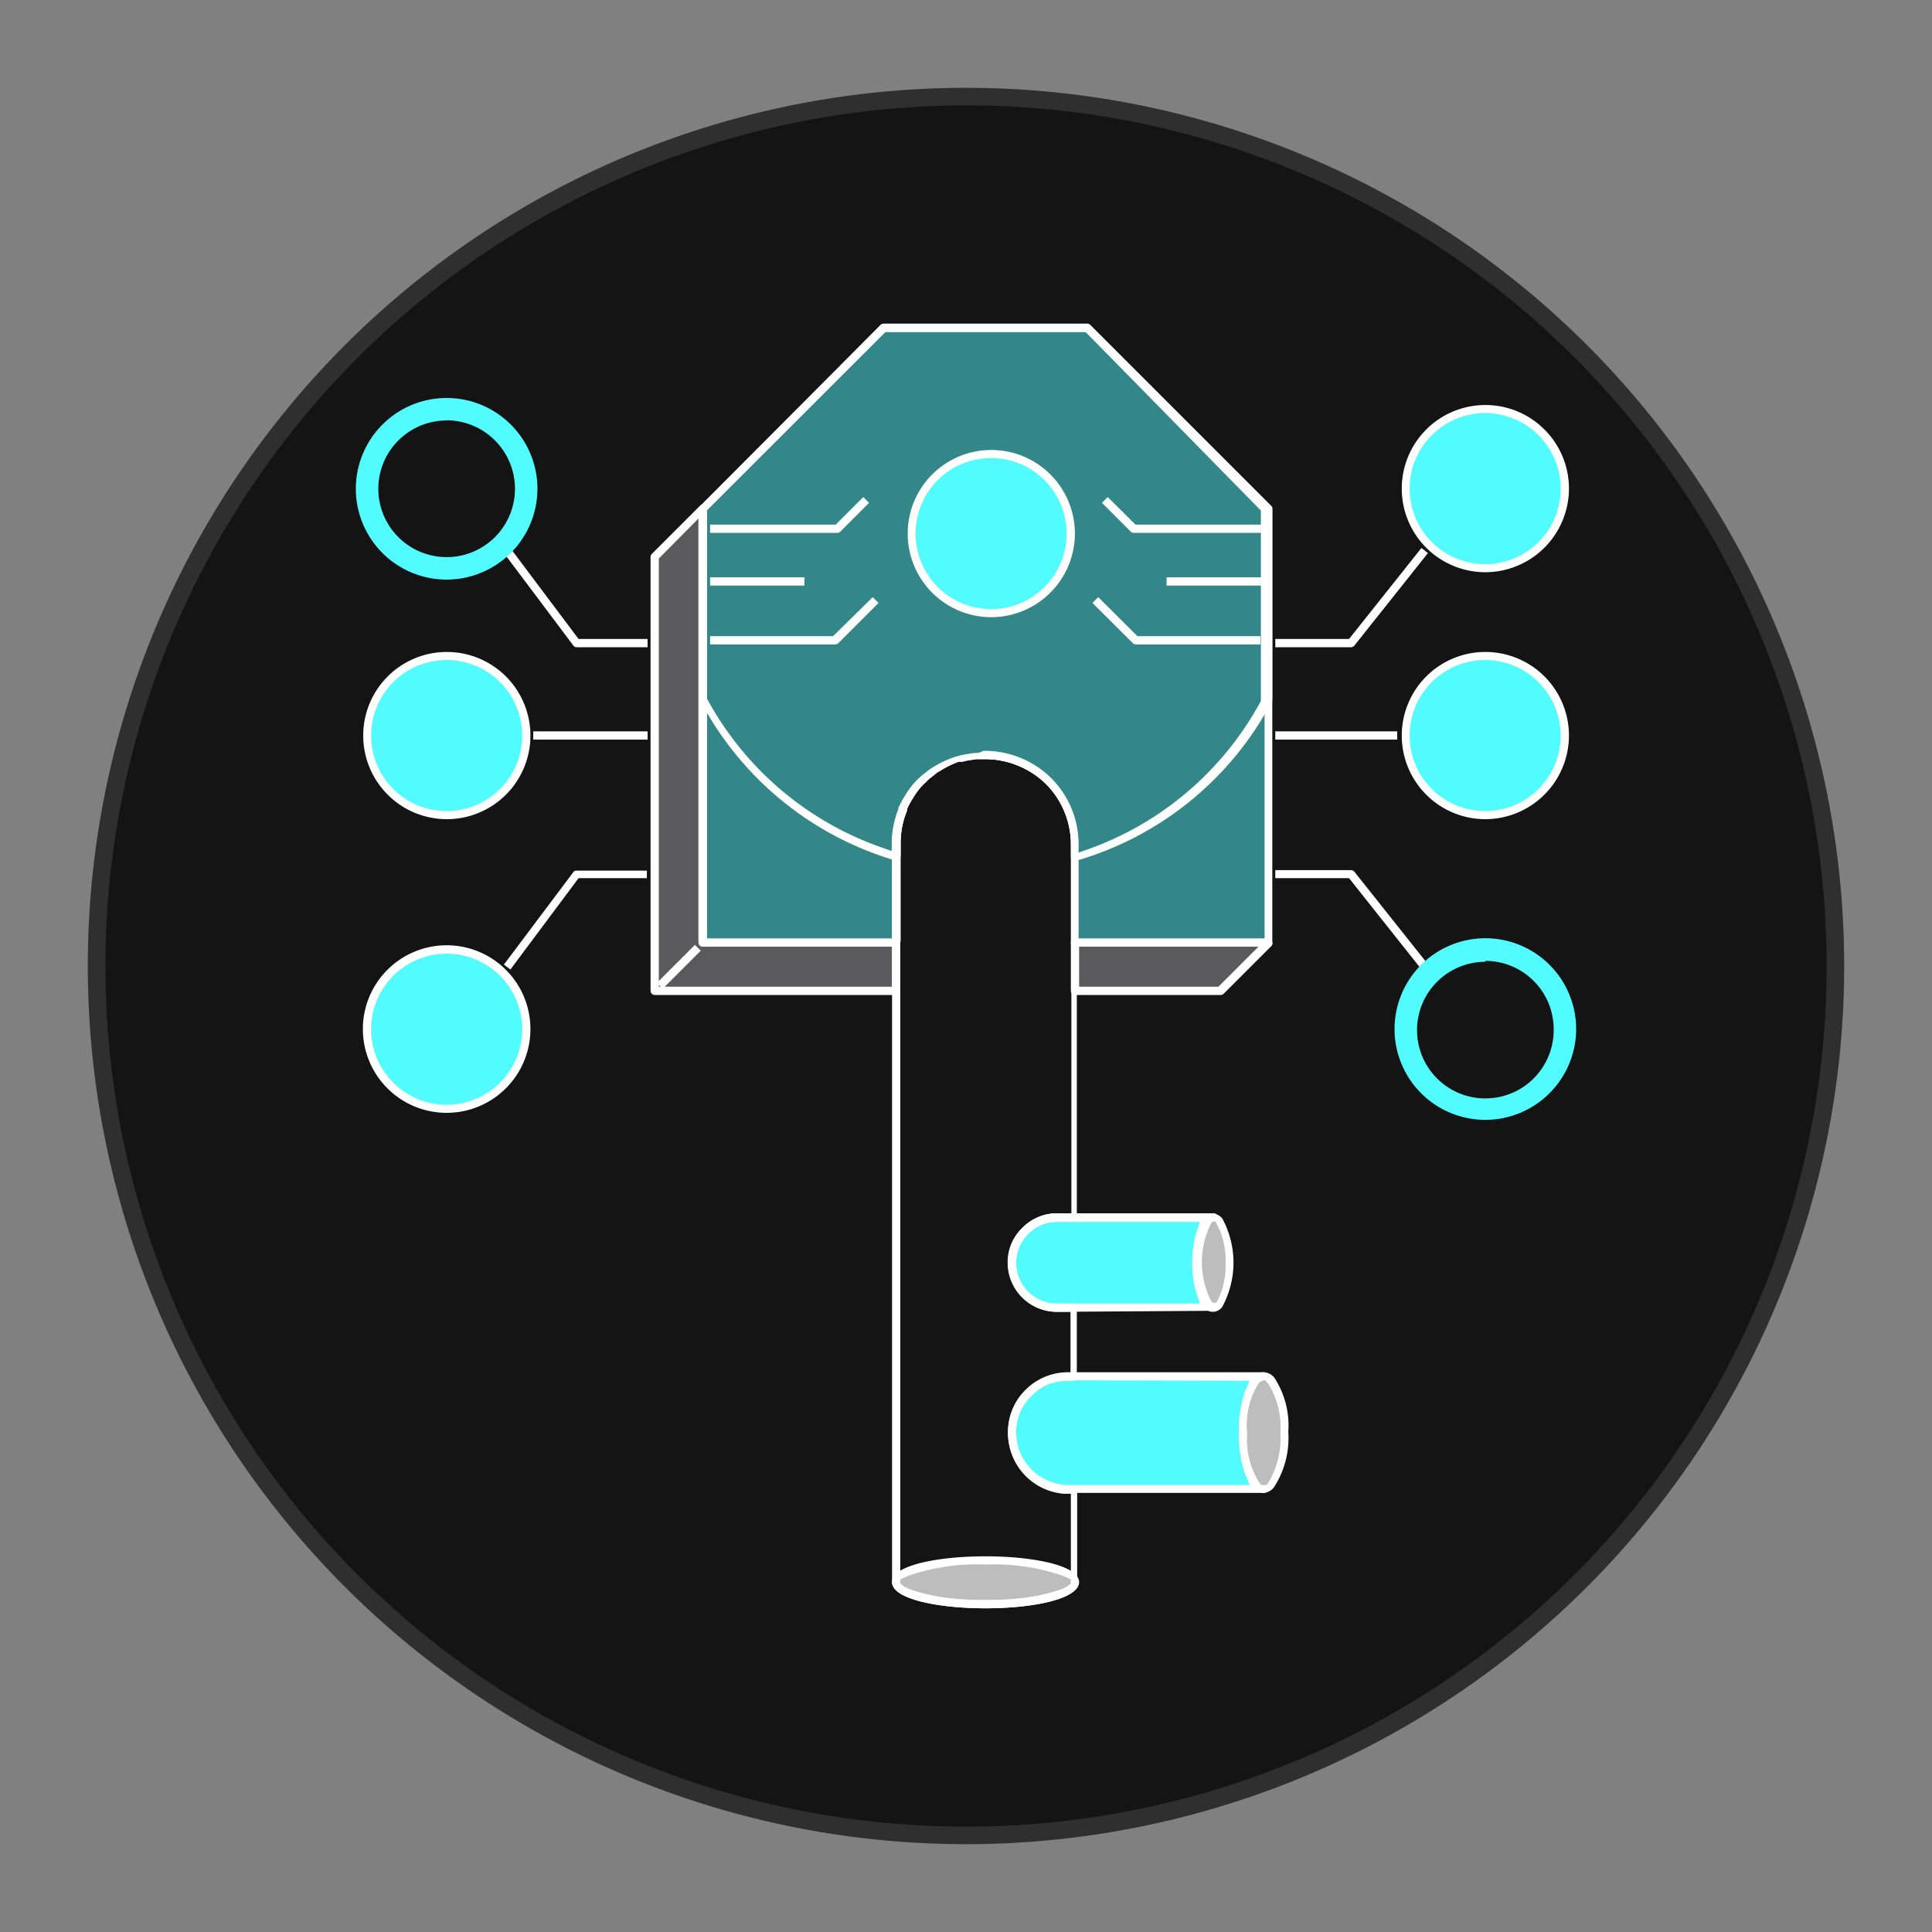 <svg id="图层_1" data-name="图层 1" xmlns="http://www.w3.org/2000/svg" viewBox="0 0 110 110"><rect x="0" y="0" width="110" height="110" fill="#808080" stroke="none"/><defs><style>.cls-1{fill:#141414;}.cls-2{fill:#2f2f2f;}.cls-3,.cls-6{fill:#52fbfd;}.cls-3{opacity:0.5;}.cls-4{fill:#5a595b;}.cls-5{fill:#bdbdbd;}.cls-7{fill:#fff;}</style></defs><title>立即执行</title><circle class="cls-1" cx="55" cy="55" r="49.5"/><path class="cls-2" d="M55,6A49,49,0,1,1,6,55,49.05,49.05,0,0,1,55,6m0-1a50,50,0,1,0,50,50A50,50,0,0,0,55,5Z"/><path class="cls-3" d="M72.21,29v24.7h-11v-5.6A5.1,5.1,0,0,0,56.11,43l-.52,0a2.89,2.89,0,0,0-.44.07c-.2,0-.38.09-.56.13a6.6,6.6,0,0,0-.9.39,4.78,4.78,0,0,0-.42.26,2.38,2.38,0,0,0-.4.31l-.29.26a3.87,3.87,0,0,0-.4.41c-.15.2-.29.4-.42.61a5.62,5.62,0,0,0-.34.64v0a5.09,5.09,0,0,0-.39,2v5.6H40V29l7.54-7.55,2.75-2.74h11.6Z"/><polygon class="cls-4" points="51.03 53.67 51.03 56.41 37.28 56.41 37.28 31.7 40.02 28.95 40.02 53.67 51.03 53.67"/><polygon class="cls-4" points="72.21 53.67 69.47 56.41 61.2 56.41 61.2 53.67 72.21 53.67"/><path class="cls-5" d="M61.2,90.08c0,.69-2.28,1.25-5.09,1.25S51,90.77,51,90.08s2.28-1.24,5.08-1.24S61.2,89.41,61.2,90.08Z"/><path class="cls-6" d="M70.76,81.59c0,1.78.53,3.21,1.18,3.21H60.84a3.2,3.2,0,0,1-3.21-3.21,3.13,3.13,0,0,1,.94-2.25,3.2,3.2,0,0,1,2.27-.94h11.1C71.29,78.4,70.76,79.83,70.76,81.59Z"/><path class="cls-5" d="M73.12,81.59a4.88,4.88,0,0,1-.73,3,.57.57,0,0,1-.45.25c-.65,0-1.18-1.43-1.18-3.21s.53-3.19,1.18-3.19a.57.57,0,0,1,.45.25A4.83,4.83,0,0,1,73.12,81.59Z"/><path class="cls-6" d="M69.07,74.46H60.19a2.55,2.55,0,0,1-2.56-2.56,2.5,2.5,0,0,1,.76-1.81,2.54,2.54,0,0,1,1.8-.76h8.88c-.52,0-1,1.16-1,2.57S68.55,74.46,69.07,74.46Z"/><path class="cls-5" d="M70,71.89a3.94,3.94,0,0,1-.59,2.37.46.46,0,0,1-.36.2c-.51,0-.94-1.15-.94-2.57s.43-2.55.94-2.55a.46.46,0,0,1,.36.2A3.9,3.9,0,0,1,70,71.89Z"/><circle class="cls-6" cx="25.43" cy="58.6" r="4.53"/><circle class="cls-6" cx="25.43" cy="41.88" r="4.53"/><circle class="cls-6" cx="84.57" cy="27.82" r="4.53" transform="translate(-4.13 20.17) rotate(-13.28)"/><circle class="cls-6" cx="84.57" cy="41.88" r="4.53"/><path class="cls-7" d="M61.2,53.9a.23.23,0,0,1-.23-.23v-5.6a4.87,4.87,0,0,0-1.42-3.44A5,5,0,0,0,56,43.22h-.44l-.33,0-.43.1-.22,0h0a5.71,5.71,0,0,0-.79.36l-.25.15-.19.11-.33.26-.25.22a5.41,5.41,0,0,0-.42.44,5.54,5.54,0,0,0-.4.58,5.21,5.21,0,0,0-.3.56h0l0,.07a5,5,0,0,0-.37,1.87v5.6a.23.23,0,0,1-.23.23H40a.23.23,0,0,1-.23-.23V29a.21.21,0,0,1,.07-.17L50.14,18.5a.28.28,0,0,1,.17-.07h11.6a.24.24,0,0,1,.16.07l10.3,10.3a.23.23,0,0,1,.07.17v24.7a.23.23,0,0,1-.23.23ZM56,42.75a5.39,5.39,0,0,1,3.85,1.55,5.32,5.32,0,0,1,1.56,3.77v5.37H72V29.07L61.81,18.9H50.41L40.25,29.05V53.44H50.79V48.07a5.33,5.33,0,0,1,.39-2v0l0-.06a6.07,6.07,0,0,1,.35-.66,4.53,4.53,0,0,1,.44-.63,3.45,3.45,0,0,1,.42-.44l0,0,0,0a1,1,0,0,1,.28-.24l0,0,0,0,.29-.23.16-.1.33-.19a6,6,0,0,1,.88-.38l.21-.06a3.52,3.52,0,0,1,.42-.09h.09a1.33,1.33,0,0,1,.36,0Z"/><path class="cls-7" d="M37.28,56.65a.24.24,0,0,1-.24-.24V31.7a.24.24,0,0,1,.07-.16l2.75-2.75a.24.24,0,0,1,.16-.07l.09,0a.23.23,0,0,1,.14.22V53.44H51a.23.23,0,0,1,.23.23v2.74a.23.23,0,0,1-.23.24Zm.23-24.85V56.18H50.79V53.9H40a.23.23,0,0,1-.23-.23V29.52Z"/><path class="cls-7" d="M61.2,56.65a.23.23,0,0,1-.23-.24V53.67a.23.23,0,0,1,.23-.23h11a.22.22,0,0,1,.21.14.23.23,0,0,1,0,.26l-2.74,2.74a.24.24,0,0,1-.16.07Zm.24-.47h7.93l2.28-2.28H61.44Z"/><path class="cls-7" d="M56.11,91.57c-2.64,0-5.32-.51-5.32-1.49v-42a5.33,5.33,0,0,1,.39-2v0l0-.06a6.07,6.07,0,0,1,.35-.66,4.53,4.53,0,0,1,.44-.63,3.45,3.45,0,0,1,.42-.44l0,0,0,0a2.36,2.36,0,0,1,.26-.22h0v0l.36-.28.16-.1.33-.19a6,6,0,0,1,.88-.38l.21-.06a3.52,3.52,0,0,1,.42-.09h0l.42-.07a5.21,5.21,0,0,1,.55,0,5.38,5.38,0,0,1,3.77,1.56,5.32,5.32,0,0,1,1.56,3.77V69.33a.24.24,0,0,1-.24.24h-1a2.36,2.36,0,0,0-2.33,2.33,2.33,2.33,0,0,0,2.33,2.32h1a.24.24,0,0,1,.24.24V78.4a.23.23,0,0,1-.24.23h-.36a2.93,2.93,0,0,0-2.1.88,2.87,2.87,0,0,0-.88,2.08,3,3,0,0,0,3,3h.36a.23.23,0,0,1,.24.23v5.28C61.44,91.06,58.76,91.57,56.11,91.57ZM51.63,46.2a5,5,0,0,0-.37,1.87V90.16l.15.12c.52.41,2.29.82,4.7.82s4.19-.41,4.71-.82l.15-.12V85.05l-.38,0a3.46,3.46,0,0,1-3.2-3.44,3.34,3.34,0,0,1,1-2.42,3.48,3.48,0,0,1,2.18-1l.38,0V74.69h-.78a2.8,2.8,0,0,1-2.8-2.79,2.71,2.71,0,0,1,.84-2h0a2.75,2.75,0,0,1,2-.82H61v-21a4.87,4.87,0,0,0-1.42-3.44A5,5,0,0,0,56,43.22h-.42l-.4.07a2.25,2.25,0,0,0-.38.08l-.22,0h0a6.6,6.6,0,0,0-.79.36l-.25.15-.19.11-.32.26a1.77,1.77,0,0,0-.27.24,4,4,0,0,0-.41.42,5.54,5.54,0,0,0-.4.58,5.21,5.21,0,0,0-.3.56h0Z"/><path class="cls-7" d="M56.11,91.57c-2.64,0-5.32-.51-5.32-1.49s2.68-1.47,5.32-1.47,5.33.5,5.33,1.47S58.76,91.57,56.11,91.57Zm0-2.49a11.94,11.94,0,0,0-4.4.64l-.81.36.8.37a11.9,11.9,0,0,0,4.41.65,12,12,0,0,0,4.42-.65l.8-.37-.81-.36A12,12,0,0,0,56.11,89.08Z"/><path class="cls-7" d="M60.84,85a3.46,3.46,0,0,1-3.45-3.45,3.34,3.34,0,0,1,1-2.42,3.4,3.4,0,0,1,2.43-1h11.1a.23.23,0,0,1,0,.46h-.15l-.12.1A4.86,4.86,0,0,0,71,81.59a4.42,4.42,0,0,0,.75,2.89l.08.07.23,0a.2.2,0,0,1,.16.22.26.26,0,0,1-.27.23Zm0-6.41a2.93,2.93,0,0,0-2.1.88,2.87,2.87,0,0,0-.88,2.08,3,3,0,0,0,3,3h10.3L70.92,84a6.89,6.89,0,0,1-.39-2.42,6.82,6.82,0,0,1,.39-2.4l.22-.56Z"/><path class="cls-7" d="M71.94,85c-.92,0-1.41-1.78-1.41-3.45s.49-3.42,1.41-3.42a.81.81,0,0,1,.63.33v0a5,5,0,0,1,.78,3.07,5.15,5.15,0,0,1-.79,3.11h0A.79.79,0,0,1,71.94,85Zm-.23-6.31A4.4,4.4,0,0,0,71,81.59a4.91,4.91,0,0,0,.62,2.74l.33.45.32-.45a5,5,0,0,0,.63-2.74,4.74,4.74,0,0,0-.67-2.78L72,78.56Z"/><path class="cls-7" d="M60.19,74.69a2.8,2.8,0,0,1-2.8-2.79,2.71,2.71,0,0,1,.84-2h0a2.75,2.75,0,0,1,2-.82h8.88a.23.23,0,0,1,.23.23.24.24,0,0,1-.19.24h0l-.11,0-.09.11a4.91,4.91,0,0,0,0,4.4l.09.11h.15a.23.23,0,0,1,0,.46Zm-1.63-4.44a2.3,2.3,0,0,0-.7,1.65,2.33,2.33,0,0,0,2.33,2.32h8.13l-.18-.53a6.18,6.18,0,0,1,0-3.58l.18-.54H60.19A2.3,2.3,0,0,0,58.56,70.25Z"/><path class="cls-7" d="M69.06,74.69c-.77,0-1.17-1.41-1.17-2.8s.4-2.78,1.17-2.78a.68.68,0,0,1,.54.28l0,0a5.28,5.28,0,0,1,0,5h0A.66.66,0,0,1,69.06,74.69ZM68.7,70a4.72,4.72,0,0,0-.35,1.91,5,5,0,0,0,.34,1.92l.36.78.37-.77a4.42,4.42,0,0,0,.36-1.93A4.57,4.57,0,0,0,69.43,70l-.37-.76Z"/><path class="cls-7" d="M51,49H51a18.43,18.43,0,0,1-11.12-9.09l-.05-.2V29a.21.21,0,0,1,.07-.17L50.14,18.5a.28.28,0,0,1,.17-.07h11.6a.24.24,0,0,1,.16.07l10.3,10.3a.23.23,0,0,1,.07.17V39.69l0,.2A18.36,18.36,0,0,1,61.3,49l-.12,0a.21.21,0,0,1-.12-.05.21.21,0,0,1-.09-.18v-.69a4.87,4.87,0,0,0-1.42-3.44A5,5,0,0,0,56,43.22h-.42l-.4.07a2.25,2.25,0,0,0-.38.08l-.22,0h0a5.71,5.71,0,0,0-.79.36l-.25.15-.19.11-.32.26a1.77,1.77,0,0,0-.27.24,4,4,0,0,0-.41.42,5.54,5.54,0,0,0-.4.58,5.21,5.21,0,0,0-.3.56h0l0,.07a5,5,0,0,0-.37,1.87v.69a.21.21,0,0,1-.09.18A.24.24,0,0,1,51,49ZM40.25,29.05V39.68l0,.09a18.08,18.08,0,0,0,10,8.5l.52.18,0-.55a5.54,5.54,0,0,1,.38-1.84v0l0-.06a6.07,6.07,0,0,1,.35-.66,4.53,4.53,0,0,1,.44-.63,3.45,3.45,0,0,1,.42-.44l0,0,0,0a2.36,2.36,0,0,1,.26-.22h0v0l.36-.28.16-.1.33-.19a6,6,0,0,1,.88-.38l.21-.06a3.52,3.52,0,0,1,.42-.09h0l.42-.07a5.21,5.21,0,0,1,.55,0,5.38,5.38,0,0,1,3.77,1.56,5.29,5.29,0,0,1,1.55,3.6l0,.55.52-.18a18.08,18.08,0,0,0,10-8.5l0-.09V29.07L61.81,18.9H50.41Z"/><path class="cls-7" d="M40.43,36.69v-.47h7L49.69,34l.33.33-2.29,2.29a.28.28,0,0,1-.17.07Z"/><rect class="cls-7" x="40.43" y="32.87" width="5.37" height="0.47"/><path class="cls-7" d="M40.43,30.34v-.47h7.15l1.57-1.57.33.33-1.64,1.64a.21.21,0,0,1-.17.07Z"/><path class="cls-7" d="M64.66,36.69a.24.24,0,0,1-.16-.07l-2.3-2.29.33-.33,2.23,2.22h7v.47Z"/><rect class="cls-7" x="66.42" y="32.87" width="5.38" height="0.47"/><path class="cls-7" d="M64.55,30.34a.23.23,0,0,1-.17-.07l-1.64-1.64.33-.33,1.58,1.57H71.8v.47Z"/><rect class="cls-7" x="37.11" y="54.81" width="3.07" height="0.47" transform="translate(-27.6 43.44) rotate(-44.99)"/><path class="cls-7" d="M32.83,36.85a.23.23,0,0,1-.19-.1l-3.95-5.26.37-.28,3.88,5.17h3.93v.47Z"/><path class="cls-6" d="M25.43,33a5.17,5.17,0,1,1,5.17-5.17A5.18,5.18,0,0,1,25.43,33Zm0-9.06a3.89,3.89,0,1,0,3.89,3.89A3.9,3.9,0,0,0,25.43,23.93Z"/><path class="cls-7" d="M28.69,54.92l3.95-5.26a.22.22,0,0,1,.19-.09h4V50H32.94L29.06,55.2Z"/><path class="cls-7" d="M25.43,63.36a4.77,4.77,0,1,1,4.77-4.77A4.77,4.77,0,0,1,25.43,63.36Zm0-9.06a4.3,4.3,0,1,0,4.3,4.29A4.3,4.3,0,0,0,25.43,54.3Z"/><path class="cls-7" d="M25.43,46.64a4.76,4.76,0,1,1,4.77-4.76A4.76,4.76,0,0,1,25.43,46.64Zm0-9.06a4.3,4.3,0,1,0,4.3,4.3A4.3,4.3,0,0,0,25.43,37.58Z"/><rect class="cls-7" x="30.36" y="41.64" width="6.51" height="0.47"/><path class="cls-7" d="M72.61,36.85v-.47h4.2l4.12-5.18.37.29-4.19,5.27a.25.25,0,0,1-.19.09Z"/><path class="cls-7" d="M84.57,32.58a4.76,4.76,0,1,1,4.76-4.76A4.77,4.77,0,0,1,84.57,32.58Zm0-9.06a4.3,4.3,0,1,0,4.29,4.3A4.31,4.31,0,0,0,84.57,23.52Z"/><circle class="cls-6" cx="56.43" cy="30.38" r="4.53" transform="translate(-5.47 13.78) rotate(-13.28)"/><path class="cls-7" d="M56.43,35.14a4.76,4.76,0,1,1,4.77-4.76A4.77,4.77,0,0,1,56.43,35.14Zm0-9.06a4.3,4.3,0,1,0,4.3,4.3A4.3,4.3,0,0,0,56.43,26.08Z"/><path class="cls-7" d="M76.81,50h-4.2v-.46h4.31a.25.25,0,0,1,.19.09l4.19,5.27-.37.29Z"/><path class="cls-6" d="M84.57,63.76a5.17,5.17,0,1,1,5.17-5.17A5.18,5.18,0,0,1,84.57,63.76Zm0-9a3.89,3.89,0,1,0,3.89,3.88A3.89,3.89,0,0,0,84.57,54.71Z"/><path class="cls-7" d="M84.57,46.64a4.76,4.76,0,1,1,4.76-4.76A4.77,4.77,0,0,1,84.57,46.64Zm0-9.06a4.3,4.3,0,1,0,4.29,4.3A4.31,4.31,0,0,0,84.57,37.58Z"/><rect class="cls-7" x="72.61" y="41.64" width="6.94" height="0.47"/></svg>